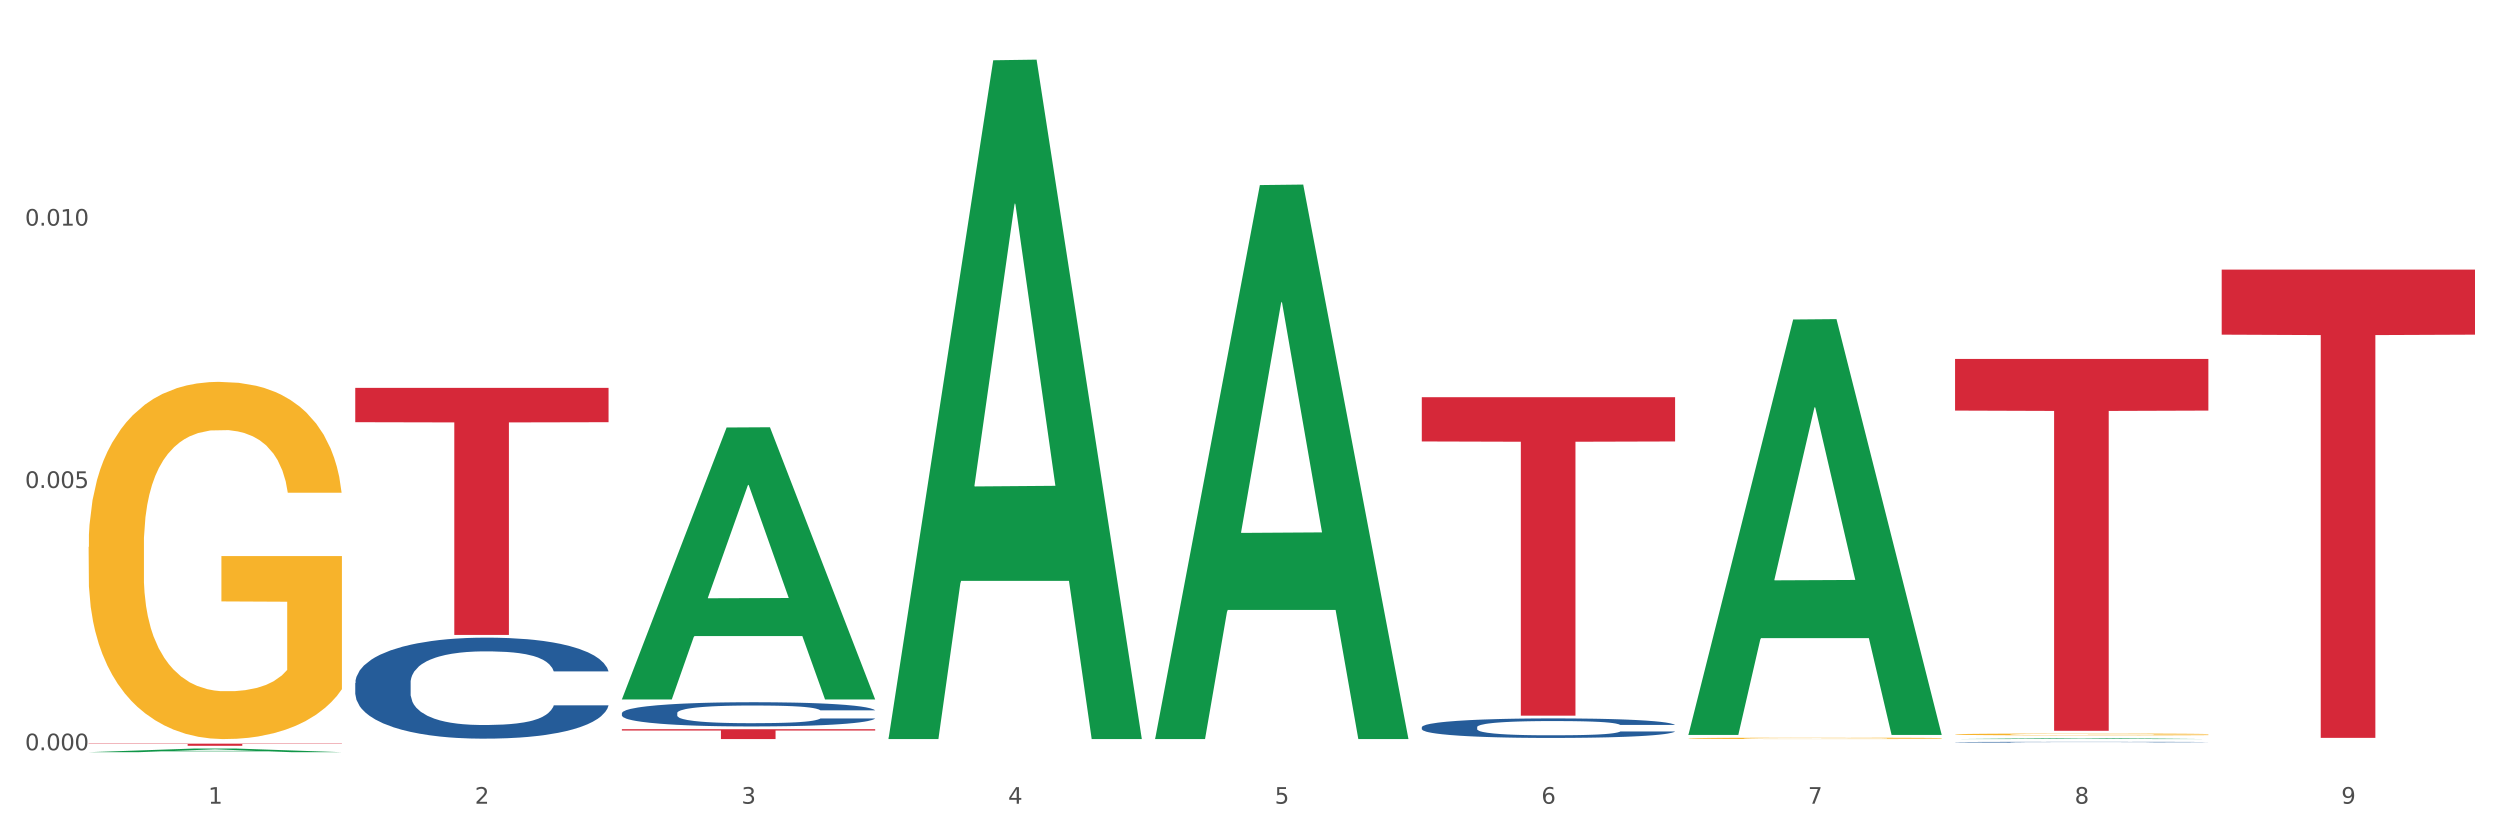 <?xml version="1.0" encoding="utf-8" standalone="no"?>
<!DOCTYPE svg PUBLIC "-//W3C//DTD SVG 1.1//EN"
  "http://www.w3.org/Graphics/SVG/1.1/DTD/svg11.dtd">
<svg xmlns:xlink="http://www.w3.org/1999/xlink" width="1080pt" height="360pt" viewBox="0 0 1080 360" xmlns="http://www.w3.org/2000/svg" version="1.1">
 <rect x="0" y="0" width="1080" height="360" fill="#333333" stroke="none"/>
 <defs>
  <style type="text/css">*{stroke-linejoin: round; stroke-linecap: butt}</style>
 </defs>
 <g id="figure_1">
  <g id="patch_1">
   <path d="M 0 360 
L 1080 360 
L 1080 0 
L 0 0 
z
" style="fill: #ffffff; stroke: #ffffff; stroke-linejoin: miter"/>
  </g>
  <g id="axes_1">
   <g id="matplotlib.axis_1">
    <g id="xtick_1">
     <g id="text_1">
      <!-- 1 -->
      <g style="fill: #4d4d4d" transform="translate(89.942 347.204) scale(0.096 -0.096)">
       <defs>
        <path id="DejaVuSans-31" d="M 794 531 
L 1825 531 
L 1825 4091 
L 703 3866 
L 703 4441 
L 1819 4666 
L 2450 4666 
L 2450 531 
L 3481 531 
L 3481 0 
L 794 0 
L 794 531 
z
" transform="scale(0.016)"/>
       </defs>
       <use xlink:href="#DejaVuSans-31"/>
      </g>
     </g>
    </g>
    <g id="xtick_2">
     <g id="text_2">
      <!-- 2 -->
      <g style="fill: #4d4d4d" transform="translate(205.129 347.204) scale(0.096 -0.096)">
       <defs>
        <path id="DejaVuSans-32" d="M 1228 531 
L 3431 531 
L 3431 0 
L 469 0 
L 469 531 
Q 828 903 1448 1529 
Q 2069 2156 2228 2338 
Q 2531 2678 2651 2914 
Q 2772 3150 2772 3378 
Q 2772 3750 2511 3984 
Q 2250 4219 1831 4219 
Q 1534 4219 1204 4116 
Q 875 4013 500 3803 
L 500 4441 
Q 881 4594 1212 4672 
Q 1544 4750 1819 4750 
Q 2544 4750 2975 4387 
Q 3406 4025 3406 3419 
Q 3406 3131 3298 2873 
Q 3191 2616 2906 2266 
Q 2828 2175 2409 1742 
Q 1991 1309 1228 531 
z
" transform="scale(0.016)"/>
       </defs>
       <use xlink:href="#DejaVuSans-32"/>
      </g>
     </g>
    </g>
    <g id="xtick_3">
     <g id="text_3">
      <!-- 3 -->
      <g style="fill: #4d4d4d" transform="translate(320.315 347.204) scale(0.096 -0.096)">
       <defs>
        <path id="DejaVuSans-33" d="M 2597 2516 
Q 3050 2419 3304 2112 
Q 3559 1806 3559 1356 
Q 3559 666 3084 287 
Q 2609 -91 1734 -91 
Q 1441 -91 1130 -33 
Q 819 25 488 141 
L 488 750 
Q 750 597 1062 519 
Q 1375 441 1716 441 
Q 2309 441 2620 675 
Q 2931 909 2931 1356 
Q 2931 1769 2642 2001 
Q 2353 2234 1838 2234 
L 1294 2234 
L 1294 2753 
L 1863 2753 
Q 2328 2753 2575 2939 
Q 2822 3125 2822 3475 
Q 2822 3834 2567 4026 
Q 2313 4219 1838 4219 
Q 1578 4219 1281 4162 
Q 984 4106 628 3988 
L 628 4550 
Q 988 4650 1302 4700 
Q 1616 4750 1894 4750 
Q 2613 4750 3031 4423 
Q 3450 4097 3450 3541 
Q 3450 3153 3228 2886 
Q 3006 2619 2597 2516 
z
" transform="scale(0.016)"/>
       </defs>
       <use xlink:href="#DejaVuSans-33"/>
      </g>
     </g>
    </g>
    <g id="xtick_4">
     <g id="text_4">
      <!-- 4 -->
      <g style="fill: #4d4d4d" transform="translate(435.501 347.204) scale(0.096 -0.096)">
       <defs>
        <path id="DejaVuSans-34" d="M 2419 4116 
L 825 1625 
L 2419 1625 
L 2419 4116 
z
M 2253 4666 
L 3047 4666 
L 3047 1625 
L 3713 1625 
L 3713 1100 
L 3047 1100 
L 3047 0 
L 2419 0 
L 2419 1100 
L 313 1100 
L 313 1709 
L 2253 4666 
z
" transform="scale(0.016)"/>
       </defs>
       <use xlink:href="#DejaVuSans-34"/>
      </g>
     </g>
    </g>
    <g id="xtick_5">
     <g id="text_5">
      <!-- 5 -->
      <g style="fill: #4d4d4d" transform="translate(550.688 347.204) scale(0.096 -0.096)">
       <defs>
        <path id="DejaVuSans-35" d="M 691 4666 
L 3169 4666 
L 3169 4134 
L 1269 4134 
L 1269 2991 
Q 1406 3038 1543 3061 
Q 1681 3084 1819 3084 
Q 2600 3084 3056 2656 
Q 3513 2228 3513 1497 
Q 3513 744 3044 326 
Q 2575 -91 1722 -91 
Q 1428 -91 1123 -41 
Q 819 9 494 109 
L 494 744 
Q 775 591 1075 516 
Q 1375 441 1709 441 
Q 2250 441 2565 725 
Q 2881 1009 2881 1497 
Q 2881 1984 2565 2268 
Q 2250 2553 1709 2553 
Q 1456 2553 1204 2497 
Q 953 2441 691 2322 
L 691 4666 
z
" transform="scale(0.016)"/>
       </defs>
       <use xlink:href="#DejaVuSans-35"/>
      </g>
     </g>
    </g>
    <g id="xtick_6">
     <g id="text_6">
      <!-- 6 -->
      <g style="fill: #4d4d4d" transform="translate(665.874 347.204) scale(0.096 -0.096)">
       <defs>
        <path id="DejaVuSans-36" d="M 2113 2584 
Q 1688 2584 1439 2293 
Q 1191 2003 1191 1497 
Q 1191 994 1439 701 
Q 1688 409 2113 409 
Q 2538 409 2786 701 
Q 3034 994 3034 1497 
Q 3034 2003 2786 2293 
Q 2538 2584 2113 2584 
z
M 3366 4563 
L 3366 3988 
Q 3128 4100 2886 4159 
Q 2644 4219 2406 4219 
Q 1781 4219 1451 3797 
Q 1122 3375 1075 2522 
Q 1259 2794 1537 2939 
Q 1816 3084 2150 3084 
Q 2853 3084 3261 2657 
Q 3669 2231 3669 1497 
Q 3669 778 3244 343 
Q 2819 -91 2113 -91 
Q 1303 -91 875 529 
Q 447 1150 447 2328 
Q 447 3434 972 4092 
Q 1497 4750 2381 4750 
Q 2619 4750 2861 4703 
Q 3103 4656 3366 4563 
z
" transform="scale(0.016)"/>
       </defs>
       <use xlink:href="#DejaVuSans-36"/>
      </g>
     </g>
    </g>
    <g id="xtick_7">
     <g id="text_7">
      <!-- 7 -->
      <g style="fill: #4d4d4d" transform="translate(781.06 347.204) scale(0.096 -0.096)">
       <defs>
        <path id="DejaVuSans-37" d="M 525 4666 
L 3525 4666 
L 3525 4397 
L 1831 0 
L 1172 0 
L 2766 4134 
L 525 4134 
L 525 4666 
z
" transform="scale(0.016)"/>
       </defs>
       <use xlink:href="#DejaVuSans-37"/>
      </g>
     </g>
    </g>
    <g id="xtick_8">
     <g id="text_8">
      <!-- 8 -->
      <g style="fill: #4d4d4d" transform="translate(896.246 347.204) scale(0.096 -0.096)">
       <defs>
        <path id="DejaVuSans-38" d="M 2034 2216 
Q 1584 2216 1326 1975 
Q 1069 1734 1069 1313 
Q 1069 891 1326 650 
Q 1584 409 2034 409 
Q 2484 409 2743 651 
Q 3003 894 3003 1313 
Q 3003 1734 2745 1975 
Q 2488 2216 2034 2216 
z
M 1403 2484 
Q 997 2584 770 2862 
Q 544 3141 544 3541 
Q 544 4100 942 4425 
Q 1341 4750 2034 4750 
Q 2731 4750 3128 4425 
Q 3525 4100 3525 3541 
Q 3525 3141 3298 2862 
Q 3072 2584 2669 2484 
Q 3125 2378 3379 2068 
Q 3634 1759 3634 1313 
Q 3634 634 3220 271 
Q 2806 -91 2034 -91 
Q 1263 -91 848 271 
Q 434 634 434 1313 
Q 434 1759 690 2068 
Q 947 2378 1403 2484 
z
M 1172 3481 
Q 1172 3119 1398 2916 
Q 1625 2713 2034 2713 
Q 2441 2713 2670 2916 
Q 2900 3119 2900 3481 
Q 2900 3844 2670 4047 
Q 2441 4250 2034 4250 
Q 1625 4250 1398 4047 
Q 1172 3844 1172 3481 
z
" transform="scale(0.016)"/>
       </defs>
       <use xlink:href="#DejaVuSans-38"/>
      </g>
     </g>
    </g>
    <g id="xtick_9">
     <g id="text_9">
      <!-- 9 -->
      <g style="fill: #4d4d4d" transform="translate(1011.433 347.204) scale(0.096 -0.096)">
       <defs>
        <path id="DejaVuSans-39" d="M 703 97 
L 703 672 
Q 941 559 1184 500 
Q 1428 441 1663 441 
Q 2288 441 2617 861 
Q 2947 1281 2994 2138 
Q 2813 1869 2534 1725 
Q 2256 1581 1919 1581 
Q 1219 1581 811 2004 
Q 403 2428 403 3163 
Q 403 3881 828 4315 
Q 1253 4750 1959 4750 
Q 2769 4750 3195 4129 
Q 3622 3509 3622 2328 
Q 3622 1225 3098 567 
Q 2575 -91 1691 -91 
Q 1453 -91 1209 -44 
Q 966 3 703 97 
z
M 1959 2075 
Q 2384 2075 2632 2365 
Q 2881 2656 2881 3163 
Q 2881 3666 2632 3958 
Q 2384 4250 1959 4250 
Q 1534 4250 1286 3958 
Q 1038 3666 1038 3163 
Q 1038 2656 1286 2365 
Q 1534 2075 1959 2075 
z
" transform="scale(0.016)"/>
       </defs>
       <use xlink:href="#DejaVuSans-39"/>
      </g>
     </g>
    </g>
    <g id="xtick_10"/>
    <g id="xtick_11"/>
    <g id="xtick_12"/>
    <g id="xtick_13"/>
    <g id="xtick_14"/>
    <g id="xtick_15"/>
    <g id="xtick_16"/>
    <g id="xtick_17"/>
   </g>
   <g id="matplotlib.axis_2">
    <g id="ytick_1">
     <g id="text_10">
      <!-- 0.000 -->
      <g style="fill: #4d4d4d" transform="translate(10.8 324.114) scale(0.096 -0.096)">
       <defs>
        <path id="DejaVuSans-30" d="M 2034 4250 
Q 1547 4250 1301 3770 
Q 1056 3291 1056 2328 
Q 1056 1369 1301 889 
Q 1547 409 2034 409 
Q 2525 409 2770 889 
Q 3016 1369 3016 2328 
Q 3016 3291 2770 3770 
Q 2525 4250 2034 4250 
z
M 2034 4750 
Q 2819 4750 3233 4129 
Q 3647 3509 3647 2328 
Q 3647 1150 3233 529 
Q 2819 -91 2034 -91 
Q 1250 -91 836 529 
Q 422 1150 422 2328 
Q 422 3509 836 4129 
Q 1250 4750 2034 4750 
z
" transform="scale(0.016)"/>
        <path id="DejaVuSans-2e" d="M 684 794 
L 1344 794 
L 1344 0 
L 684 0 
L 684 794 
z
" transform="scale(0.016)"/>
       </defs>
       <use xlink:href="#DejaVuSans-30"/>
       <use xlink:href="#DejaVuSans-2e" transform="translate(63.623 0)"/>
       <use xlink:href="#DejaVuSans-30" transform="translate(95.41 0)"/>
       <use xlink:href="#DejaVuSans-30" transform="translate(159.033 0)"/>
       <use xlink:href="#DejaVuSans-30" transform="translate(222.656 0)"/>
      </g>
     </g>
    </g>
    <g id="ytick_2">
     <g id="text_11">
      <!-- 0.005 -->
      <g style="fill: #4d4d4d" transform="translate(10.8 210.796) scale(0.096 -0.096)">
       <use xlink:href="#DejaVuSans-30"/>
       <use xlink:href="#DejaVuSans-2e" transform="translate(63.623 0)"/>
       <use xlink:href="#DejaVuSans-30" transform="translate(95.41 0)"/>
       <use xlink:href="#DejaVuSans-30" transform="translate(159.033 0)"/>
       <use xlink:href="#DejaVuSans-35" transform="translate(222.656 0)"/>
      </g>
     </g>
    </g>
    <g id="ytick_3">
     <g id="text_12">
      <!-- 0.010 -->
      <g style="fill: #4d4d4d" transform="translate(10.8 97.478) scale(0.096 -0.096)">
       <use xlink:href="#DejaVuSans-30"/>
       <use xlink:href="#DejaVuSans-2e" transform="translate(63.623 0)"/>
       <use xlink:href="#DejaVuSans-30" transform="translate(95.41 0)"/>
       <use xlink:href="#DejaVuSans-31" transform="translate(159.033 0)"/>
       <use xlink:href="#DejaVuSans-30" transform="translate(222.656 0)"/>
      </g>
     </g>
    </g>
    <g id="ytick_4"/>
    <g id="ytick_5"/>
    <g id="ytick_6"/>
   </g>
   <g id="PolyCollection_1">
    <path d="M 38.283 324.947 
L 38.396 324.945 
L 83.52 323.38 
L 102.247 323.378 
L 147.71 324.95 
L 126.05 324.95 
L 116.236 324.584 
L 69.645 324.584 
L 69.306 324.59 
L 59.83 324.95 
L 38.283 324.95 
L 38.283 324.947 
L 75.511 324.365 
L 110.369 324.364 
L 93.109 323.713 
L 92.884 323.71 
L 92.658 323.715 
L 75.398 324.364 
L 75.511 324.365 
L 38.283 324.947 
z
" clip-path="url(#pa961418b77)" style="fill: #109648"/>
    <path d="M 844.587 320.623 
L 844.716 320.623 
L 844.716 320.614 
L 845.104 320.602 
L 846.527 320.579 
L 848.338 320.563 
L 851.442 320.543 
L 853.124 320.535 
L 855.323 320.525 
L 859.85 320.51 
L 865.024 320.498 
L 868.645 320.491 
L 871.361 320.486 
L 877.441 320.478 
L 880.933 320.475 
L 884.555 320.472 
L 887.659 320.47 
L 892.833 320.468 
L 896.972 320.467 
L 901.758 320.466 
L 905.768 320.467 
L 911.071 320.468 
L 918.832 320.472 
L 921.807 320.474 
L 925.816 320.478 
L 929.955 320.483 
L 933.318 320.488 
L 937.199 320.495 
L 941.208 320.505 
L 945.089 320.517 
L 947.805 320.528 
L 950.004 320.54 
L 951.944 320.554 
L 953.367 320.57 
L 954.014 320.583 
L 930.343 320.583 
L 929.697 320.571 
L 928.403 320.558 
L 927.11 320.55 
L 925.687 320.543 
L 923.488 320.535 
L 921.548 320.53 
L 918.314 320.524 
L 915.339 320.52 
L 912.882 320.518 
L 909.907 320.516 
L 903.569 320.514 
L 899.042 320.514 
L 896.196 320.514 
L 892.704 320.516 
L 889.729 320.518 
L 886.236 320.522 
L 883.52 320.526 
L 880.804 320.532 
L 879.252 320.535 
L 876.923 320.543 
L 875.371 320.548 
L 873.302 320.558 
L 872.138 320.565 
L 870.068 320.583 
L 869.163 320.597 
L 868.775 320.606 
L 868.516 320.616 
L 868.516 320.666 
L 869.292 320.688 
L 869.939 320.698 
L 870.973 320.708 
L 872.914 320.723 
L 875.759 320.736 
L 878.734 320.746 
L 881.192 320.752 
L 883.52 320.757 
L 885.848 320.76 
L 888.694 320.763 
L 891.022 320.765 
L 894.514 320.767 
L 898.654 320.768 
L 901.887 320.768 
L 908.484 320.766 
L 911.459 320.765 
L 914.304 320.763 
L 917.409 320.759 
L 919.866 320.755 
L 921.289 320.752 
L 923.617 320.746 
L 925.428 320.74 
L 926.98 320.733 
L 928.015 320.726 
L 929.179 320.717 
L 930.085 320.706 
L 930.343 320.7 
L 954.014 320.7 
L 953.496 320.712 
L 952.591 320.723 
L 950.78 320.738 
L 949.357 320.746 
L 947.158 320.757 
L 944.83 320.766 
L 941.597 320.776 
L 938.622 320.783 
L 935.517 320.789 
L 932.154 320.795 
L 926.075 320.803 
L 923.876 320.805 
L 919.22 320.809 
L 915.598 320.811 
L 910.295 320.814 
L 904.862 320.815 
L 899.171 320.815 
L 894.126 320.815 
L 888.565 320.813 
L 885.072 320.811 
L 881.192 320.808 
L 876.665 320.803 
L 872.396 320.798 
L 868.387 320.792 
L 864.635 320.784 
L 861.143 320.776 
L 856.616 320.762 
L 853.253 320.749 
L 850.795 320.737 
L 849.114 320.726 
L 847.432 320.713 
L 846.527 320.703 
L 845.104 320.681 
L 844.587 320.66 
L 844.587 320.623 
z
" clip-path="url(#pa961418b77)" style="fill: #255c99"/>
    <path d="M 153.469 295.071 
L 153.599 295.031 
L 153.599 293.915 
L 153.987 292.4 
L 155.409 289.61 
L 157.22 287.497 
L 160.325 285.026 
L 162.006 283.99 
L 164.205 282.834 
L 168.732 280.961 
L 173.906 279.366 
L 177.528 278.489 
L 180.244 277.931 
L 186.323 276.935 
L 189.816 276.496 
L 193.437 276.138 
L 196.542 275.899 
L 201.715 275.62 
L 205.854 275.5 
L 210.64 275.46 
L 214.65 275.5 
L 219.953 275.659 
L 227.714 276.138 
L 230.689 276.417 
L 234.699 276.895 
L 238.838 277.533 
L 242.201 278.171 
L 246.081 279.087 
L 250.091 280.283 
L 253.971 281.798 
L 256.688 283.193 
L 258.886 284.667 
L 260.827 286.461 
L 262.249 288.414 
L 262.896 290.048 
L 239.226 290.048 
L 238.579 288.574 
L 237.286 286.979 
L 235.992 285.903 
L 234.569 285.026 
L 232.37 284.03 
L 230.43 283.392 
L 227.197 282.635 
L 224.222 282.156 
L 221.764 281.877 
L 218.789 281.638 
L 212.451 281.399 
L 207.924 281.399 
L 205.078 281.479 
L 201.586 281.678 
L 198.611 281.957 
L 195.119 282.435 
L 192.402 282.954 
L 189.686 283.631 
L 188.134 284.109 
L 185.806 284.986 
L 184.254 285.704 
L 182.184 286.939 
L 181.02 287.816 
L 178.95 290.088 
L 178.045 291.762 
L 177.657 292.918 
L 177.398 294.194 
L 177.398 300.412 
L 178.174 303.202 
L 178.821 304.397 
L 179.856 305.753 
L 181.796 307.506 
L 184.642 309.22 
L 187.617 310.456 
L 190.074 311.213 
L 192.402 311.771 
L 194.731 312.21 
L 197.576 312.608 
L 199.905 312.847 
L 203.397 313.087 
L 207.536 313.206 
L 210.77 313.206 
L 217.366 313.007 
L 220.341 312.808 
L 223.187 312.529 
L 226.291 312.09 
L 228.749 311.612 
L 230.172 311.253 
L 232.5 310.496 
L 234.311 309.699 
L 235.863 308.782 
L 236.898 307.985 
L 238.062 306.789 
L 238.967 305.434 
L 239.226 304.716 
L 262.896 304.716 
L 262.379 306.151 
L 261.473 307.546 
L 259.663 309.42 
L 258.24 310.496 
L 256.041 311.811 
L 253.713 312.927 
L 250.479 314.163 
L 247.504 315.08 
L 244.4 315.877 
L 241.037 316.594 
L 234.957 317.591 
L 232.759 317.87 
L 228.102 318.348 
L 224.48 318.627 
L 219.177 318.906 
L 213.745 319.065 
L 208.053 319.105 
L 203.009 319.026 
L 197.447 318.786 
L 193.955 318.547 
L 190.074 318.189 
L 185.547 317.631 
L 181.279 316.953 
L 177.269 316.156 
L 173.518 315.239 
L 170.026 314.203 
L 165.498 312.489 
L 162.135 310.815 
L 159.678 309.26 
L 157.996 307.945 
L 156.315 306.271 
L 155.409 305.115 
L 153.987 302.325 
L 153.469 299.734 
L 153.469 295.071 
z
" clip-path="url(#pa961418b77)" style="fill: #255c99"/>
    <path d="M 38.283 321.271 
L 147.71 321.271 
L 147.71 321.4 
L 104.665 321.401 
L 104.665 322.2 
L 81.068 322.2 
L 81.068 321.401 
L 38.283 321.4 
L 38.283 321.272 
L 38.283 321.271 
z
" clip-path="url(#pa961418b77)" style="fill: #d62839"/>
    <path d="M 38.283 236.271 
L 38.412 236.13 
L 38.412 231.056 
L 38.671 226.687 
L 39.963 216.116 
L 41.9 207.378 
L 43.322 202.726 
L 44.743 198.921 
L 46.422 195.115 
L 48.489 191.169 
L 52.236 185.39 
L 54.561 182.43 
L 57.404 179.33 
L 62.571 174.819 
L 66.318 172.282 
L 70.194 170.168 
L 76.524 167.631 
L 80.658 166.504 
L 85.051 165.658 
L 90.348 165.094 
L 94.353 164.953 
L 103.138 165.376 
L 110.631 166.645 
L 114.249 167.631 
L 118.9 169.323 
L 121.354 170.45 
L 125.359 172.705 
L 129.494 175.665 
L 132.336 178.202 
L 136.599 182.994 
L 139.829 187.786 
L 142.801 193.706 
L 144.351 197.793 
L 145.514 201.599 
L 146.547 205.968 
L 147.581 212.874 
L 124.326 212.874 
L 123.422 207.941 
L 122 203.29 
L 119.933 198.78 
L 118.125 195.961 
L 115.024 192.437 
L 112.182 190.182 
L 109.21 188.491 
L 105.593 187.082 
L 102.751 186.377 
L 98.746 185.813 
L 90.865 185.954 
L 85.568 187.082 
L 81.95 188.491 
L 79.625 189.759 
L 77.558 191.169 
L 75.232 193.142 
L 72.519 196.102 
L 70.581 198.78 
L 68.643 202.163 
L 67.093 205.545 
L 65.672 209.492 
L 64.509 213.72 
L 63.605 218.089 
L 62.83 223.445 
L 62.184 232.325 
L 62.184 251.634 
L 62.442 256.003 
L 63.088 261.782 
L 63.863 266.151 
L 65.155 271.366 
L 66.318 274.89 
L 68.514 279.964 
L 70.969 284.192 
L 72.907 286.87 
L 74.845 289.125 
L 78.204 292.226 
L 81.95 294.763 
L 85.18 296.314 
L 89.573 297.723 
L 92.544 298.287 
L 95.128 298.569 
L 101.459 298.569 
L 105.98 298.146 
L 111.019 297.159 
L 114.895 295.891 
L 118.125 294.34 
L 121.742 291.803 
L 124.068 289.407 
L 124.068 259.95 
L 95.645 259.809 
L 95.645 240.218 
L 147.71 240.218 
L 147.71 297.723 
L 145.514 300.683 
L 143.059 303.361 
L 140.475 305.757 
L 136.599 308.717 
L 131.948 311.536 
L 127.814 313.509 
L 123.422 315.2 
L 118.254 316.751 
L 111.536 318.16 
L 107.402 318.724 
L 102.234 319.147 
L 96.162 319.288 
L 90.865 319.006 
L 85.697 318.301 
L 80.271 317.032 
L 74.974 315.2 
L 70.969 313.368 
L 66.964 311.113 
L 62.701 308.153 
L 59.342 305.334 
L 56.758 302.797 
L 53.915 299.555 
L 50.815 295.327 
L 48.489 291.521 
L 46.422 287.575 
L 44.226 282.501 
L 42.676 278.132 
L 41.125 272.635 
L 40.221 268.547 
L 39.187 262.205 
L 38.412 253.325 
L 38.283 236.271 
z
" clip-path="url(#pa961418b77)" style="fill: #f7b32b"/>
    <path d="M 153.469 167.553 
L 262.896 167.553 
L 262.896 182.385 
L 219.851 182.485 
L 219.851 274.281 
L 196.255 274.281 
L 196.255 182.485 
L 153.469 182.385 
L 153.469 167.653 
L 153.469 167.553 
z
" clip-path="url(#pa961418b77)" style="fill: #d62839"/>
    <path d="M 268.656 315.006 
L 378.082 315.006 
L 378.082 315.601 
L 335.038 315.605 
L 335.038 319.288 
L 311.441 319.288 
L 311.441 315.605 
L 268.656 315.601 
L 268.656 315.01 
L 268.656 315.006 
z
" clip-path="url(#pa961418b77)" style="fill: #d62839"/>
    <path d="M 614.214 171.588 
L 723.641 171.588 
L 723.641 190.708 
L 680.597 190.837 
L 680.597 309.172 
L 657 309.172 
L 657 190.837 
L 614.214 190.708 
L 614.214 171.717 
L 614.214 171.588 
z
" clip-path="url(#pa961418b77)" style="fill: #d62839"/>
    <path d="M 844.587 155.048 
L 954.014 155.048 
L 954.014 177.373 
L 910.969 177.524 
L 910.969 315.7 
L 887.372 315.7 
L 887.372 177.524 
L 844.587 177.373 
L 844.587 155.199 
L 844.587 155.048 
z
" clip-path="url(#pa961418b77)" style="fill: #d62839"/>
    <path d="M 959.773 116.457 
L 1069.2 116.457 
L 1069.2 144.571 
L 1026.155 144.761 
L 1026.155 318.761 
L 1002.558 318.761 
L 1002.558 144.761 
L 959.773 144.571 
L 959.773 116.647 
L 959.773 116.457 
z
" clip-path="url(#pa961418b77)" style="fill: #d62839"/>
    <path d="M 614.214 314.142 
L 614.344 314.134 
L 614.344 313.919 
L 614.732 313.626 
L 616.154 313.086 
L 617.965 312.678 
L 621.07 312.2 
L 622.751 312 
L 624.95 311.776 
L 629.477 311.414 
L 634.651 311.106 
L 638.273 310.936 
L 640.989 310.828 
L 647.068 310.635 
L 650.561 310.551 
L 654.182 310.481 
L 657.287 310.435 
L 662.46 310.381 
L 666.6 310.358 
L 671.385 310.35 
L 675.395 310.358 
L 680.698 310.389 
L 688.459 310.481 
L 691.434 310.535 
L 695.444 310.628 
L 699.583 310.751 
L 702.946 310.874 
L 706.826 311.052 
L 710.836 311.283 
L 714.716 311.576 
L 717.433 311.846 
L 719.631 312.131 
L 721.572 312.477 
L 722.994 312.855 
L 723.641 313.171 
L 699.971 313.171 
L 699.324 312.886 
L 698.031 312.578 
L 696.737 312.37 
L 695.314 312.2 
L 693.116 312.007 
L 691.175 311.884 
L 687.942 311.738 
L 684.967 311.645 
L 682.509 311.591 
L 679.534 311.545 
L 673.196 311.499 
L 668.669 311.499 
L 665.823 311.514 
L 662.331 311.553 
L 659.356 311.607 
L 655.864 311.699 
L 653.148 311.799 
L 650.431 311.93 
L 648.879 312.023 
L 646.551 312.192 
L 644.999 312.331 
L 642.929 312.57 
L 641.765 312.74 
L 639.696 313.179 
L 638.79 313.503 
L 638.402 313.726 
L 638.143 313.973 
L 638.143 315.175 
L 638.919 315.714 
L 639.566 315.946 
L 640.601 316.208 
L 642.541 316.547 
L 645.387 316.878 
L 648.362 317.117 
L 650.819 317.264 
L 653.148 317.371 
L 655.476 317.456 
L 658.321 317.533 
L 660.65 317.58 
L 664.142 317.626 
L 668.281 317.649 
L 671.515 317.649 
L 678.111 317.61 
L 681.086 317.572 
L 683.932 317.518 
L 687.036 317.433 
L 689.494 317.341 
L 690.917 317.271 
L 693.245 317.125 
L 695.056 316.971 
L 696.608 316.793 
L 697.643 316.639 
L 698.807 316.408 
L 699.712 316.146 
L 699.971 316.007 
L 723.641 316.007 
L 723.124 316.285 
L 722.218 316.555 
L 720.408 316.917 
L 718.985 317.125 
L 716.786 317.379 
L 714.458 317.595 
L 711.224 317.834 
L 708.249 318.011 
L 705.145 318.165 
L 701.782 318.304 
L 695.702 318.497 
L 693.504 318.551 
L 688.847 318.643 
L 685.225 318.697 
L 679.922 318.751 
L 674.49 318.782 
L 668.798 318.79 
L 663.754 318.774 
L 658.192 318.728 
L 654.7 318.682 
L 650.819 318.612 
L 646.292 318.504 
L 642.024 318.373 
L 638.014 318.219 
L 634.263 318.042 
L 630.771 317.842 
L 626.243 317.51 
L 622.88 317.186 
L 620.423 316.886 
L 618.741 316.632 
L 617.06 316.308 
L 616.154 316.084 
L 614.732 315.545 
L 614.214 315.044 
L 614.214 314.142 
z
" clip-path="url(#pa961418b77)" style="fill: #255c99"/>
    <path d="M 844.587 317.254 
L 844.716 317.254 
L 844.716 317.227 
L 844.974 317.204 
L 846.266 317.148 
L 848.204 317.102 
L 849.625 317.078 
L 851.046 317.058 
L 852.726 317.038 
L 854.793 317.017 
L 858.54 316.986 
L 860.865 316.971 
L 863.707 316.954 
L 868.875 316.931 
L 872.622 316.917 
L 876.498 316.906 
L 882.828 316.893 
L 886.962 316.887 
L 891.355 316.882 
L 896.652 316.88 
L 900.657 316.879 
L 909.442 316.881 
L 916.935 316.888 
L 920.553 316.893 
L 925.204 316.902 
L 927.658 316.908 
L 931.663 316.92 
L 935.797 316.935 
L 938.64 316.949 
L 942.903 316.974 
L 946.133 316.999 
L 949.104 317.03 
L 950.655 317.052 
L 951.817 317.072 
L 952.851 317.095 
L 953.885 317.131 
L 930.63 317.131 
L 929.725 317.105 
L 928.304 317.081 
L 926.237 317.057 
L 924.428 317.042 
L 921.328 317.024 
L 918.486 317.012 
L 915.514 317.003 
L 911.897 316.995 
L 909.054 316.992 
L 905.049 316.989 
L 897.169 316.989 
L 891.872 316.995 
L 888.254 317.003 
L 885.929 317.009 
L 883.862 317.017 
L 881.536 317.027 
L 878.823 317.043 
L 876.885 317.057 
L 874.947 317.075 
L 873.397 317.093 
L 871.976 317.113 
L 870.813 317.136 
L 869.909 317.159 
L 869.134 317.187 
L 868.488 317.234 
L 868.488 317.335 
L 868.746 317.358 
L 869.392 317.389 
L 870.167 317.412 
L 871.459 317.439 
L 872.622 317.458 
L 874.818 317.484 
L 877.273 317.507 
L 879.211 317.521 
L 881.149 317.533 
L 884.508 317.549 
L 888.254 317.562 
L 891.484 317.571 
L 895.877 317.578 
L 898.848 317.581 
L 901.432 317.582 
L 907.762 317.582 
L 912.284 317.58 
L 917.323 317.575 
L 921.199 317.568 
L 924.428 317.56 
L 928.046 317.547 
L 930.371 317.534 
L 930.371 317.379 
L 901.949 317.378 
L 901.949 317.275 
L 954.014 317.275 
L 954.014 317.578 
L 951.817 317.594 
L 949.363 317.608 
L 946.779 317.62 
L 942.903 317.636 
L 938.252 317.651 
L 934.118 317.661 
L 929.725 317.67 
L 924.558 317.678 
L 917.84 317.686 
L 913.705 317.689 
L 908.538 317.691 
L 902.466 317.692 
L 897.169 317.69 
L 892.001 317.686 
L 886.575 317.68 
L 881.278 317.67 
L 877.273 317.66 
L 873.268 317.648 
L 869.004 317.633 
L 865.645 317.618 
L 863.061 317.605 
L 860.219 317.588 
L 857.119 317.565 
L 854.793 317.545 
L 852.726 317.525 
L 850.53 317.498 
L 848.979 317.475 
L 847.429 317.446 
L 846.525 317.424 
L 845.491 317.391 
L 844.716 317.344 
L 844.587 317.254 
z
" clip-path="url(#pa961418b77)" style="fill: #f7b32b"/>
    <path d="M 729.401 318.962 
L 729.53 318.961 
L 729.53 318.941 
L 729.788 318.924 
L 731.08 318.883 
L 733.018 318.848 
L 734.439 318.83 
L 735.86 318.815 
L 737.54 318.8 
L 739.607 318.785 
L 743.353 318.762 
L 745.679 318.75 
L 748.521 318.738 
L 753.689 318.721 
L 757.436 318.711 
L 761.311 318.702 
L 767.642 318.692 
L 771.776 318.688 
L 776.169 318.685 
L 781.466 318.682 
L 785.471 318.682 
L 794.256 318.684 
L 801.749 318.689 
L 805.366 318.692 
L 810.017 318.699 
L 812.472 318.703 
L 816.477 318.712 
L 820.611 318.724 
L 823.453 318.734 
L 827.717 318.753 
L 830.947 318.771 
L 833.918 318.795 
L 835.468 318.811 
L 836.631 318.826 
L 837.665 318.843 
L 838.698 318.87 
L 815.443 318.87 
L 814.539 318.851 
L 813.118 318.832 
L 811.051 318.815 
L 809.242 318.804 
L 806.142 318.79 
L 803.299 318.781 
L 800.328 318.774 
L 796.71 318.769 
L 793.868 318.766 
L 789.863 318.764 
L 781.982 318.764 
L 776.685 318.769 
L 773.068 318.774 
L 770.742 318.779 
L 768.675 318.785 
L 766.35 318.793 
L 763.637 318.804 
L 761.699 318.815 
L 759.761 318.828 
L 758.211 318.841 
L 756.79 318.857 
L 755.627 318.873 
L 754.722 318.89 
L 753.947 318.911 
L 753.301 318.946 
L 753.301 319.022 
L 753.56 319.039 
L 754.206 319.062 
L 754.981 319.079 
L 756.273 319.099 
L 757.436 319.113 
L 759.632 319.133 
L 762.087 319.15 
L 764.024 319.16 
L 765.962 319.169 
L 769.321 319.181 
L 773.068 319.191 
L 776.298 319.197 
L 780.69 319.203 
L 783.662 319.205 
L 786.246 319.206 
L 792.576 319.206 
L 797.098 319.205 
L 802.137 319.201 
L 806.012 319.196 
L 809.242 319.19 
L 812.86 319.18 
L 815.185 319.17 
L 815.185 319.055 
L 786.762 319.054 
L 786.762 318.977 
L 838.827 318.977 
L 838.827 319.203 
L 836.631 319.215 
L 834.177 319.225 
L 831.593 319.234 
L 827.717 319.246 
L 823.066 319.257 
L 818.932 319.265 
L 814.539 319.271 
L 809.371 319.278 
L 802.653 319.283 
L 798.519 319.285 
L 793.351 319.287 
L 787.279 319.288 
L 781.982 319.286 
L 776.815 319.284 
L 771.388 319.279 
L 766.092 319.271 
L 762.087 319.264 
L 758.082 319.255 
L 753.818 319.244 
L 750.459 319.233 
L 747.875 319.223 
L 745.033 319.21 
L 741.932 319.194 
L 739.607 319.179 
L 737.54 319.163 
L 735.343 319.143 
L 733.793 319.126 
L 732.243 319.104 
L 731.338 319.088 
L 730.305 319.064 
L 729.53 319.029 
L 729.401 318.962 
z
" clip-path="url(#pa961418b77)" style="fill: #f7b32b"/>
    <path d="M 268.656 308.064 
L 268.785 308.054 
L 268.785 307.786 
L 269.173 307.423 
L 270.596 306.754 
L 272.407 306.248 
L 275.511 305.655 
L 277.192 305.407 
L 279.391 305.13 
L 283.918 304.68 
L 289.092 304.298 
L 292.714 304.088 
L 295.43 303.954 
L 301.509 303.715 
L 305.002 303.61 
L 308.624 303.524 
L 311.728 303.467 
L 316.902 303.4 
L 321.041 303.371 
L 325.827 303.361 
L 329.836 303.371 
L 335.139 303.409 
L 342.9 303.524 
L 345.875 303.591 
L 349.885 303.705 
L 354.024 303.858 
L 357.387 304.011 
L 361.267 304.231 
L 365.277 304.518 
L 369.158 304.881 
L 371.874 305.216 
L 374.073 305.569 
L 376.013 305.999 
L 377.436 306.468 
L 378.082 306.859 
L 354.412 306.859 
L 353.765 306.506 
L 352.472 306.123 
L 351.178 305.865 
L 349.756 305.655 
L 347.557 305.416 
L 345.617 305.263 
L 342.383 305.082 
L 339.408 304.967 
L 336.95 304.9 
L 333.975 304.843 
L 327.637 304.785 
L 323.11 304.785 
L 320.265 304.805 
L 316.772 304.852 
L 313.797 304.919 
L 310.305 305.034 
L 307.589 305.158 
L 304.872 305.321 
L 303.32 305.435 
L 300.992 305.646 
L 299.44 305.818 
L 297.37 306.114 
L 296.206 306.324 
L 294.137 306.869 
L 293.231 307.27 
L 292.843 307.548 
L 292.585 307.853 
L 292.585 309.344 
L 293.361 310.013 
L 294.007 310.3 
L 295.042 310.625 
L 296.982 311.046 
L 299.828 311.457 
L 302.803 311.753 
L 305.261 311.934 
L 307.589 312.068 
L 309.917 312.173 
L 312.763 312.269 
L 315.091 312.326 
L 318.583 312.384 
L 322.722 312.412 
L 325.956 312.412 
L 332.553 312.364 
L 335.528 312.317 
L 338.373 312.25 
L 341.477 312.145 
L 343.935 312.03 
L 345.358 311.944 
L 347.686 311.762 
L 349.497 311.571 
L 351.049 311.351 
L 352.084 311.16 
L 353.248 310.874 
L 354.153 310.549 
L 354.412 310.377 
L 378.082 310.377 
L 377.565 310.721 
L 376.66 311.055 
L 374.849 311.504 
L 373.426 311.762 
L 371.227 312.078 
L 368.899 312.345 
L 365.665 312.642 
L 362.69 312.861 
L 359.586 313.053 
L 356.223 313.225 
L 350.144 313.464 
L 347.945 313.53 
L 343.288 313.645 
L 339.667 313.712 
L 334.363 313.779 
L 328.931 313.817 
L 323.24 313.827 
L 318.195 313.808 
L 312.633 313.75 
L 309.141 313.693 
L 305.261 313.607 
L 300.733 313.473 
L 296.465 313.311 
L 292.455 313.12 
L 288.704 312.9 
L 285.212 312.651 
L 280.685 312.24 
L 277.322 311.839 
L 274.864 311.466 
L 273.183 311.151 
L 271.501 310.749 
L 270.596 310.472 
L 269.173 309.803 
L 268.656 309.182 
L 268.656 308.064 
z
" clip-path="url(#pa961418b77)" style="fill: #255c99"/>
    <path d="M 268.656 301.962 
L 268.768 301.851 
L 313.893 184.679 
L 332.62 184.568 
L 378.082 302.183 
L 356.423 302.183 
L 346.608 274.794 
L 300.017 274.794 
L 299.679 275.236 
L 290.202 302.183 
L 268.656 302.183 
L 268.656 301.962 
L 305.883 258.45 
L 340.742 258.34 
L 323.482 209.637 
L 323.256 209.416 
L 323.031 209.748 
L 305.77 258.34 
L 305.883 258.45 
L 268.656 301.962 
z
" clip-path="url(#pa961418b77)" style="fill: #109648"/>
    <path d="M 383.842 318.736 
L 383.955 318.461 
L 429.079 26.035 
L 447.806 25.759 
L 493.269 319.288 
L 471.609 319.288 
L 461.794 250.935 
L 415.203 250.935 
L 414.865 252.038 
L 405.389 319.288 
L 383.842 319.288 
L 383.842 318.736 
L 421.069 210.145 
L 455.928 209.869 
L 438.668 88.324 
L 438.442 87.772 
L 438.217 88.599 
L 420.957 209.869 
L 421.069 210.145 
L 383.842 318.736 
z
" clip-path="url(#pa961418b77)" style="fill: #109648"/>
    <path d="M 499.028 318.838 
L 499.141 318.613 
L 544.265 79.955 
L 562.992 79.73 
L 608.455 319.288 
L 586.795 319.288 
L 576.981 263.503 
L 530.39 263.503 
L 530.051 264.403 
L 520.575 319.288 
L 499.028 319.288 
L 499.028 318.838 
L 536.256 230.213 
L 571.114 229.988 
L 553.854 130.791 
L 553.629 130.341 
L 553.403 131.016 
L 536.143 229.988 
L 536.256 230.213 
L 499.028 318.838 
z
" clip-path="url(#pa961418b77)" style="fill: #109648"/>
    <path d="M 729.401 317.166 
L 729.513 316.997 
L 774.638 138.023 
L 793.365 137.854 
L 838.827 317.503 
L 817.168 317.503 
L 807.353 275.669 
L 760.762 275.669 
L 760.424 276.344 
L 750.947 317.503 
L 729.401 317.503 
L 729.401 317.166 
L 766.628 250.704 
L 801.487 250.535 
L 784.227 176.146 
L 784.001 175.808 
L 783.776 176.314 
L 766.515 250.535 
L 766.628 250.704 
L 729.401 317.166 
z
" clip-path="url(#pa961418b77)" style="fill: #109648"/>
    <path d="M 844.587 319.287 
L 844.7 319.286 
L 889.824 318.871 
L 908.551 318.87 
L 954.014 319.288 
L 932.354 319.288 
L 922.539 319.19 
L 875.948 319.19 
L 875.61 319.192 
L 866.134 319.288 
L 844.587 319.288 
L 844.587 319.287 
L 881.815 319.132 
L 916.673 319.132 
L 899.413 318.959 
L 899.187 318.958 
L 898.962 318.96 
L 881.702 319.132 
L 881.815 319.132 
L 844.587 319.287 
z
" clip-path="url(#pa961418b77)" style="fill: #109648"/>
   </g>
  </g>
 </g>
 <defs>
  <clipPath id="pa961418b77">
   <rect x="38.283" y="10.8" width="1030.917" height="329.109"/>
  </clipPath>
 </defs>
</svg>
